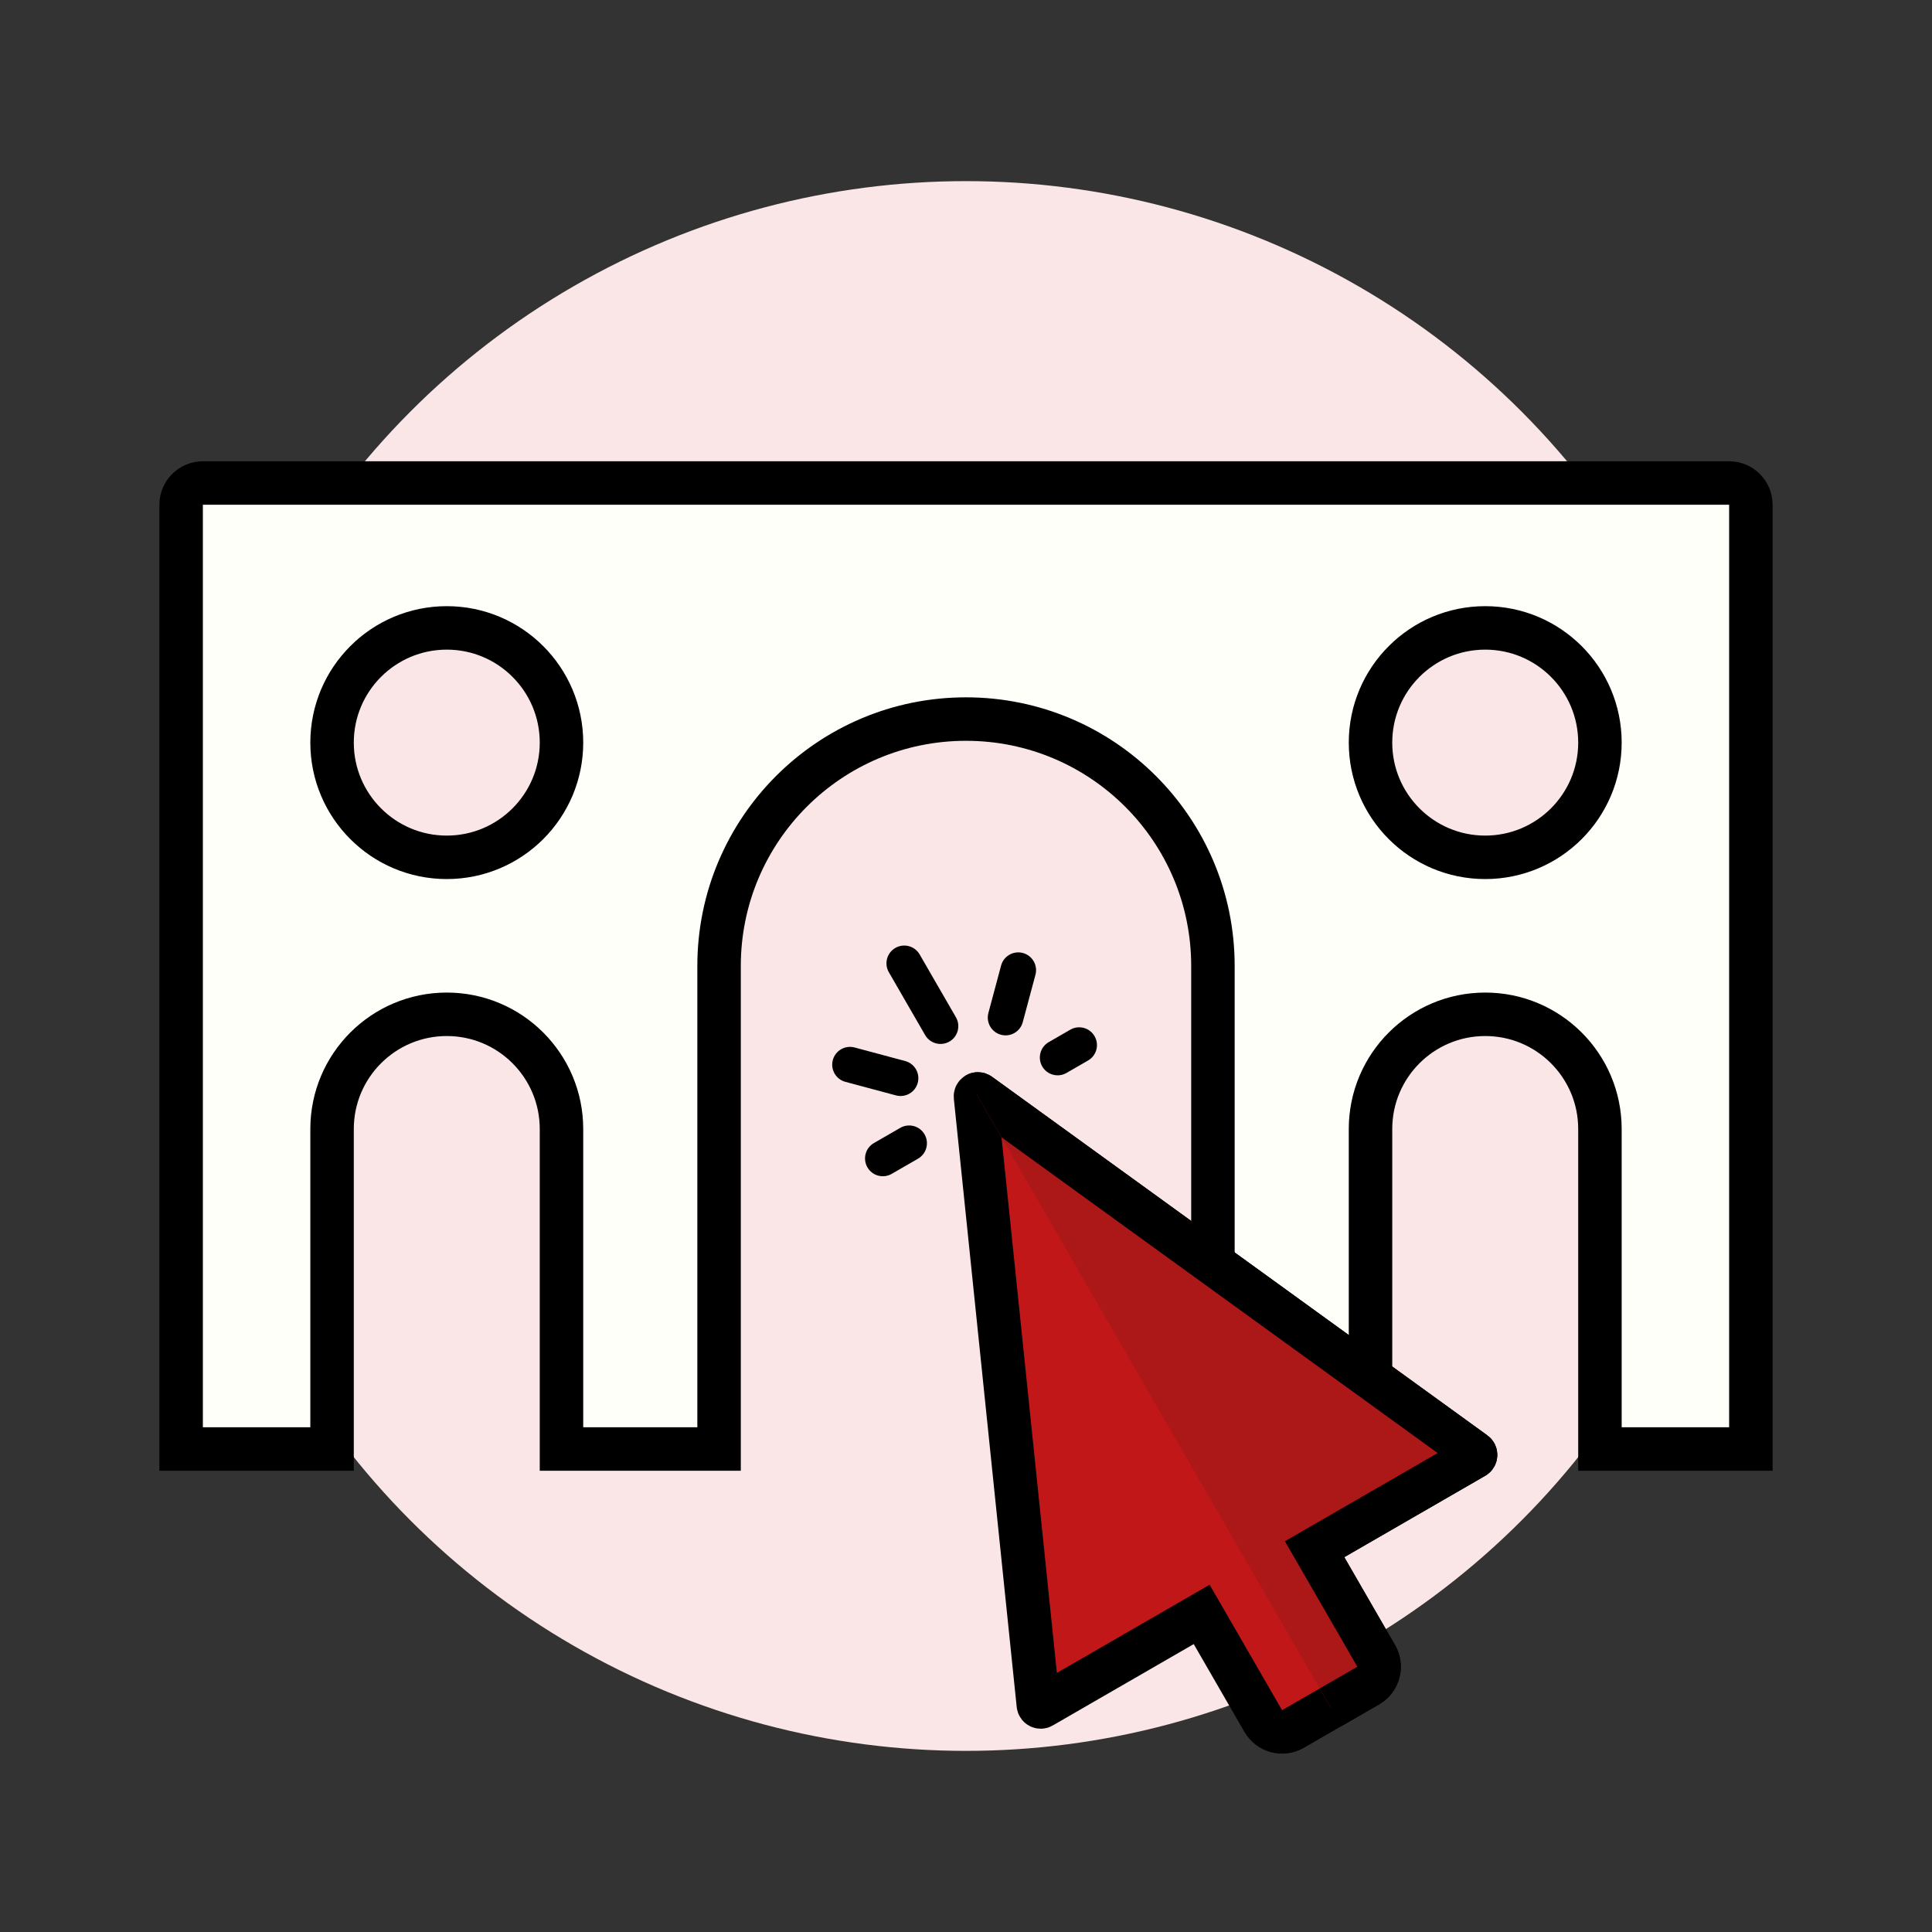<?xml version="1.0" encoding="utf-8"?>
<!-- Generator: Adobe Illustrator 27.8.0, SVG Export Plug-In . SVG Version: 6.00 Build 0)  -->
<svg version="1.1" xmlns="http://www.w3.org/2000/svg" xmlns:xlink="http://www.w3.org/1999/xlink" x="0px" y="0px"
	 viewBox="0 0 800 800" style="enable-background:new 0 0 800 800;" xml:space="preserve">
<rect x="0" y="0" width="800" height="800" fill="#333333" stroke="none"/>
<style type="text/css">
	.st0{fill:#FAE6E6;}
	.st1{opacity:0;fill:none;stroke:#C95959;stroke-miterlimit:10;}
	.st2{fill:#FFFFFA;stroke:#000000;stroke-width:18;stroke-miterlimit:10;}
	.st3{fill:#C21718;stroke:#000000;stroke-width:18;stroke-miterlimit:10;}
	.st4{fill:#FFFFFF;stroke:#000000;stroke-width:18;stroke-miterlimit:10;}
	.st5{fill:#E6E6E1;stroke:#000000;stroke-width:18;stroke-miterlimit:10;}
	
		.st6{clip-path:url(#SVGID_00000047759297072184772330000002369897481174204601_);fill:#AC1718;stroke:#000000;stroke-width:18;stroke-miterlimit:10;}
	
		.st7{clip-path:url(#SVGID_00000069400359092851392170000014557987989538357144_);fill:#F0F0E6;stroke:#000000;stroke-width:18;stroke-miterlimit:10;}
	
		.st8{clip-path:url(#SVGID_00000173147401123876054760000015912762444808670610_);fill:#AC1718;stroke:#000000;stroke-width:18;stroke-miterlimit:10;}
</style>
<g id="LENTE_x2B_PANEL">
	<circle class="st0" cx="4057.81" cy="400" r="325"/>
	<path class="st1" d="M4395.81,750h-676c-6.6,0-12-5.4-12-12V62c0-6.6,5.4-12,12-12h676c6.6,0,12,5.4,12,12v676
		C4407.81,744.6,4402.41,750,4395.81,750z"/>
	<path class="st1" d="M4370.81,725h-626c-6.6,0-12-5.4-12-12V87c0-6.6,5.4-12,12-12h626c6.6,0,12,5.4,12,12v626
		C4382.81,719.6,4377.41,725,4370.81,725z"/>
	<g id="Panel">
		<path class="st2" d="M4373.81,600h-632c-4.95,0-9-4.05-9-9V209c0-4.95,4.05-9,9-9h632c4.95,0,9,4.05,9,9v382
			C4382.81,595.95,4378.76,600,4373.81,600z"/>
		<path class="st2" d="M4333.81,552.21h-552c-4.95,0-9-4.05-9-9V396.37c0-4.95,4.05-9,9-9h552c4.95,0,9,4.05,9,9v146.84
			C4342.81,548.16,4338.76,552.21,4333.81,552.21z"/>
		<path d="M4373.81,274.15h-632c-4.97,0-9-4.03-9-9l0,0c0-4.97,4.03-9,9-9h632c4.97,0,9,4.03,9,9l0,0
			C4382.81,270.12,4378.78,274.15,4373.81,274.15z"/>
		<path d="M4030.19,322.24h-254.67c-4.97,0-9-4.03-9-9l0,0c0-4.97,4.03-9,9-9h254.67c4.97,0,9,4.03,9,9l0,0
			C4039.19,318.21,4035.16,322.24,4030.19,322.24z"/>
		<path d="M3908.61,357.28h-133.09c-4.97,0-9-4.03-9-9l0,0c0-4.97,4.03-9,9-9h133.09c4.97,0,9,4.03,9,9l0,0
			C3917.61,353.25,3913.58,357.28,3908.61,357.28z"/>
		<path d="M4344.95,241h-14.62c-4.97,0-9-4.03-9-9v0c0-4.97,4.03-9,9-9h14.62c4.97,0,9,4.03,9,9v0
			C4353.95,236.97,4349.92,241,4344.95,241z"/>
		<circle cx="3775.52" cy="232" r="9"/>
		<circle cx="3805.52" cy="232" r="9"/>
		<circle cx="3835.52" cy="232" r="9"/>
	</g>
	<g id="Lente">
		<path class="st3" d="M4247.89,608.39c34.72-27.47,57.01-69.98,57.01-117.7c0-82.84-67.16-150-150-150c-82.84,0-150,67.16-150,150
			s67.16,150,150,150c18.52,0,36.24-3.36,52.62-9.5l46.08,79.82c2.48,4.3,7.99,5.78,12.29,3.29l24.57-14.19
			c4.3-2.49,5.78-7.99,3.29-12.29L4247.89,608.39z"/>
		<circle class="st4" cx="4154.89" cy="490.7" r="105"/>
	</g>
</g>
<g id="PIN_x2B_LIBRP">
	<path class="st1" d="M2274.93,725h-626c-6.6,0-12-5.4-12-12V87c0-6.6,5.4-12,12-12h626c6.6,0,12,5.4,12,12v626
		C2286.93,719.6,2281.53,725,2274.93,725z"/>
	<path class="st1" d="M2299.93,750h-676c-6.6,0-12-5.4-12-12V62c0-6.6,5.4-12,12-12h676c6.6,0,12,5.4,12,12v676
		C2311.93,744.6,2306.53,750,2299.93,750z"/>
	<circle class="st0" cx="1961.93" cy="400" r="325"/>
	<g id="Livello_4">
		<path class="st5" d="M1962.06,647.99c0,0,0,14.68,0,20.32s43.07-37.82,147.6-45.16c104.52-7.34,172.17,30.49,177.04,29.92
			c4.87-0.56-71.49-254.61-76.36-260.26c-4.87-5.65-59.03-12.98-59.03-12.98L1962.06,647.99z"/>
		<path class="st2" d="M1962.59,389.45c-5.36,3.36,36.51-20.67,53.92-29.38c20.32-10.16,116.69-27.39,160.51,10.16
			c3.95,3.39,67.75,225.25,65.49,228.08c-2.26,2.82-84.97-29.92-171.91-12.42c-86.94,17.5-101.8,63.23-106.1,59.84
			C1960.2,642.35,1962.59,389.45,1962.59,389.45z"/>
		<path class="st5" d="M1961.79,647.99c0,0,0,14.68,0,20.32s-43.07-37.82-147.6-45.16c-104.52-7.34-172.17,30.49-177.04,29.92
			c-4.87-0.56,71.49-254.61,76.36-260.26s59.03-12.98,59.03-12.98L1961.79,647.99z"/>
		<path class="st2" d="M1961.27,389.45c5.36,3.36-36.51-20.67-53.92-29.38c-20.32-10.16-116.69-27.39-160.51,10.16
			c-3.95,3.39-67.75,225.25-65.49,228.08c2.26,2.82,84.97-29.92,171.91-12.42c86.94,17.5,101.8,63.23,106.1,59.84
			C1963.65,642.35,1961.27,389.45,1961.27,389.45z"/>
	</g>
	<g>
		<path class="st3" d="M2095.92,250.81c0,73.51-134,241.64-134,241.64s-134-168.14-134-241.64s60.49-134,134-134
			S2095.92,177.3,2095.92,250.81z"/>
		<g>
			<defs>
				<rect id="SVGID_1_" x="1961.47" y="43.11" width="182.85" height="539.34"/>
			</defs>
			<clipPath id="SVGID_00000091730087708348888920000018285961042869401521_">
				<use xlink:href="#SVGID_1_"  style="overflow:visible;"/>
			</clipPath>
			
				<path style="clip-path:url(#SVGID_00000091730087708348888920000018285961042869401521_);fill:#AC1718;stroke:#000000;stroke-width:18;stroke-miterlimit:10;" d="
				M2095.47,250.81c0,73.51-134,241.64-134,241.64s-134-168.14-134-241.64s60.49-134,134-134S2095.47,177.3,2095.47,250.81z"/>
		</g>
		<circle class="st4" cx="1961.93" cy="250.81" r="70"/>
		<g>
			<defs>
				<rect id="SVGID_00000112595260166414622700000012411709648306681023_" x="1961.47" y="43.11" width="182.85" height="539.34"/>
			</defs>
			<clipPath id="SVGID_00000053546930196600739750000012551383753180176263_">
				<use xlink:href="#SVGID_00000112595260166414622700000012411709648306681023_"  style="overflow:visible;"/>
			</clipPath>
			
				<circle style="clip-path:url(#SVGID_00000053546930196600739750000012551383753180176263_);fill:#F0F0E6;stroke:#000000;stroke-width:18;stroke-miterlimit:10;" cx="1961.93" cy="250.81" r="70"/>
		</g>
	</g>
</g>
<g id="CURSORE_x2B_MONUMENTO">
	<path class="st1" d="M713,725H87c-6.6,0-12-5.4-12-12V87c0-6.6,5.4-12,12-12h626c6.6,0,12,5.4,12,12v626
		C725,719.6,719.6,725,713,725z"/>
	<path class="st1" d="M738,750H62c-6.6,0-12-5.4-12-12V62c0-6.6,5.4-12,12-12h676c6.6,0,12,5.4,12,12v676
		C750,744.6,744.6,750,738,750z"/>
	<circle class="st0" cx="400" cy="400" r="325"/>
	<path class="st2" d="M716,200H84c-4.95,0-9,4.05-9,9v391h62.5V467.5c0-26.23,21.27-47.5,47.5-47.5s47.5,21.27,47.5,47.5V600h65.25
		V400c0-56.47,45.78-102.25,102.25-102.25S502.25,343.53,502.25,400v200h65.25V467.5c0-26.23,21.27-47.5,47.5-47.5
		s47.5,21.27,47.5,47.5V600H725V209C725,204.05,720.95,200,716,200z M185,355c-26.23,0-47.5-21.27-47.5-47.5S158.77,260,185,260
		s47.5,21.27,47.5,47.5S211.23,355,185,355z M615,355c-26.23,0-47.5-21.27-47.5-47.5S588.77,260,615,260s47.5,21.27,47.5,47.5
		S641.23,355,615,355z"/>
	<g>
		<path class="st3" d="M610.59,601.63L405.5,453.16c-0.7-0.51-1.67,0.05-1.58,0.91l26.03,251.85c0.07,0.72,0.87,1.13,1.49,0.76
			l66.15-38.19l25.5,44.17c2.49,4.3,7.99,5.78,12.29,3.29l31.18-18c4.3-2.49,5.78-7.99,3.29-12.29l-25.5-44.17l66.15-38.19
			C611.13,602.94,611.18,602.05,610.59,601.63z"/>
		<g>
			<defs>
				
					<rect id="SVGID_00000057107555233551620130000010243704233610401160_" x="469.78" y="383.34" transform="matrix(0.866 -0.5 0.5 0.866 -203.304 340.078)" width="126.32" height="332.15"/>
			</defs>
			<clipPath id="SVGID_00000127764442509430686450000011280485633562171317_">
				<use xlink:href="#SVGID_00000057107555233551620130000010243704233610401160_"  style="overflow:visible;"/>
			</clipPath>
			
				<path style="clip-path:url(#SVGID_00000127764442509430686450000011280485633562171317_);fill:#AC1718;stroke:#000000;stroke-width:18;stroke-miterlimit:10;" d="
				M610.59,601.63L405.5,453.16c-0.7-0.51-1.67,0.05-1.58,0.91l26.03,251.85c0.07,0.72,0.87,1.13,1.49,0.76l66.15-38.19l25.5,44.17
				c2.49,4.3,7.99,5.78,12.29,3.29l31.18-18c4.3-2.49,5.78-7.99,3.29-12.29l-25.5-44.17l66.15-38.19
				C611.13,602.94,611.18,602.05,610.59,601.63z"/>
		</g>
	</g>
	<g>
		<path d="M383.07,428.59l-15.02-26.01c-2.03-3.52-0.83-8.03,2.7-10.06h0c3.52-2.03,8.03-0.83,10.06,2.7l15.02,26.01
			c2.03,3.52,0.83,8.03-2.7,10.06l0,0C389.61,433.32,385.1,432.11,383.07,428.59z"/>
		<path d="M371,453.58l-20.94-5.61c-3.93-1.05-6.26-5.09-5.21-9.02l0,0c1.05-3.93,5.09-6.26,9.02-5.21l20.94,5.61
			c3.93,1.05,6.26,5.09,5.21,9.02h0C378.97,452.3,374.93,454.63,371,453.58z"/>
		<path d="M380.14,479.78l-10.9,6.29c-3.52,2.03-8.03,0.83-10.06-2.7l0,0c-2.03-3.52-0.83-8.03,2.7-10.06l10.9-6.29
			c3.52-2.03,8.03-0.83,10.06,2.7l0,0C384.87,473.24,383.66,477.74,380.14,479.78z"/>
		<path d="M434.26,431.52l8.92-5.15c3.52-2.03,8.03-0.83,10.06,2.7l0,0c2.03,3.52,0.83,8.03-2.7,10.06l-8.92,5.15
			c-3.52,2.03-8.03,0.83-10.06-2.7l0,0C429.53,438.06,430.74,433.55,434.26,431.52z"/>
		<path d="M409.27,419.45l5.26-19.63c1.05-3.93,5.09-6.26,9.02-5.21h0c3.93,1.05,6.26,5.09,5.21,9.02l-5.26,19.63
			c-1.05,3.93-5.09,6.26-9.02,5.21l0,0C410.55,427.42,408.22,423.38,409.27,419.45z"/>
	</g>
</g>
</svg>
